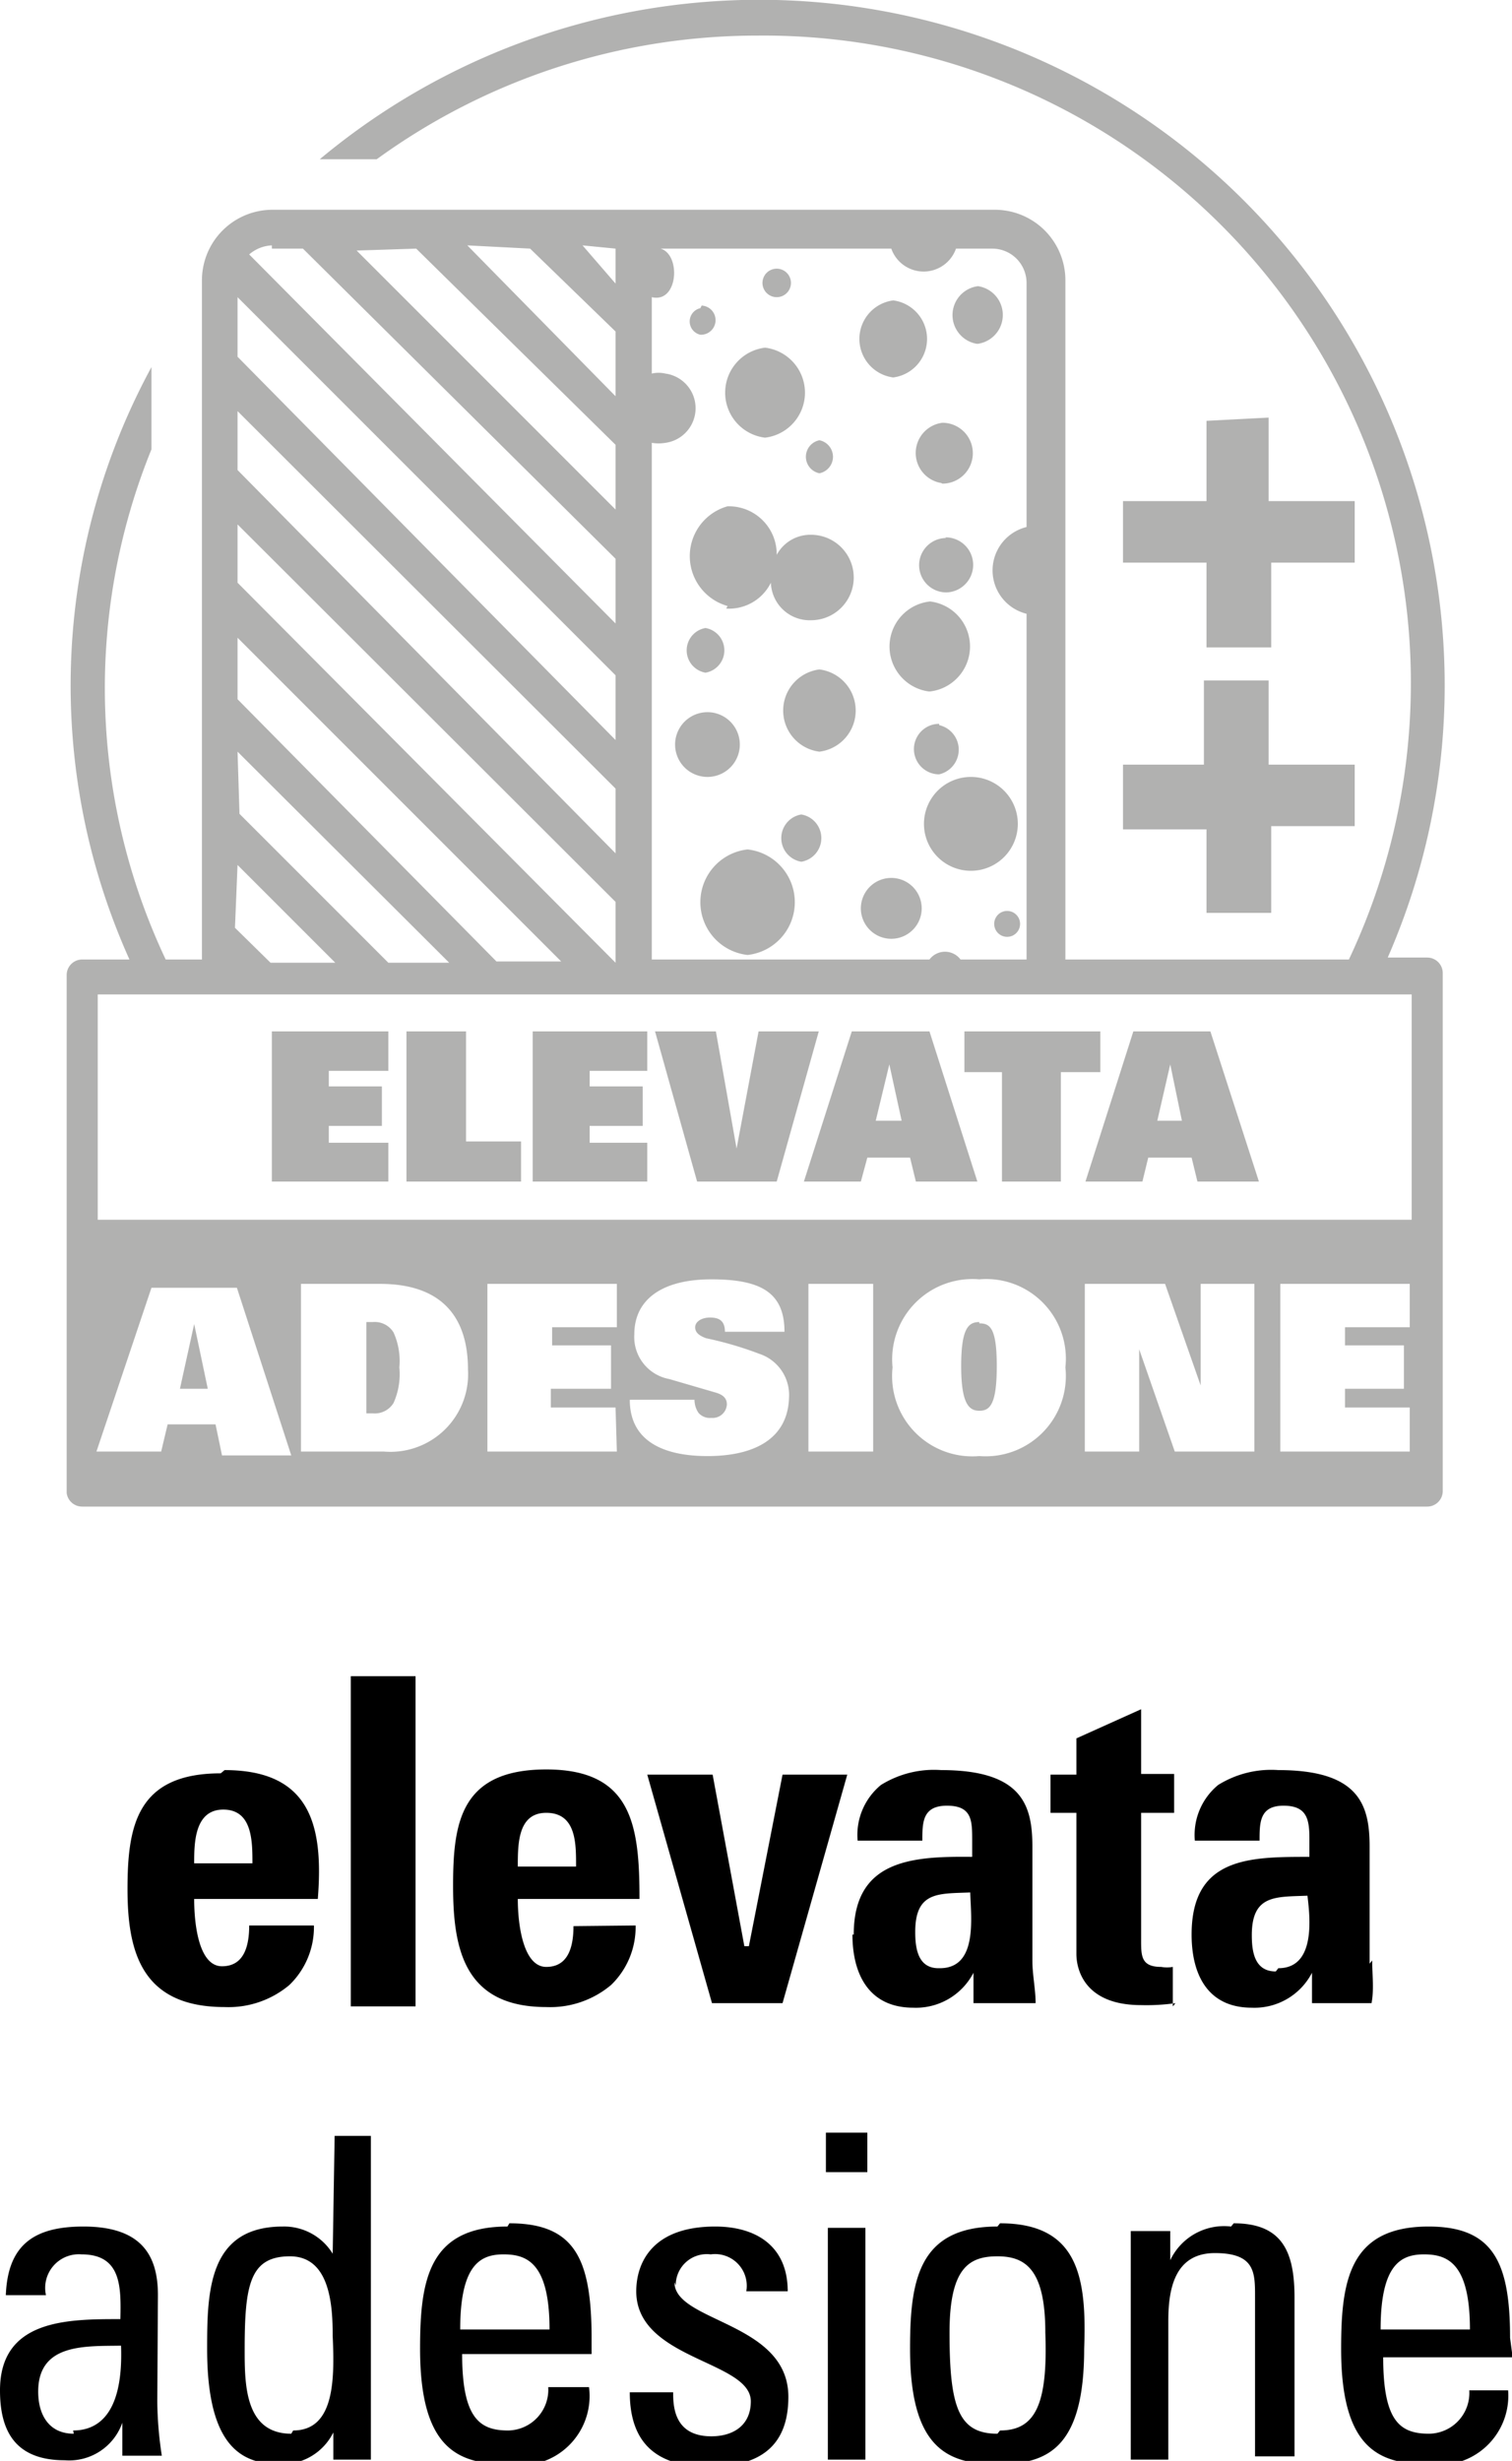 <svg xmlns="http://www.w3.org/2000/svg" viewBox="0 0 23.36 38.01"><defs><style>.cls-1{fill:#b1b1b0;}</style></defs><title>elevata-adesione</title><g id="Livello_2" data-name="Livello 2"><g id="Livello_1-2" data-name="Livello 1"><path d="M8.86,29.75c0,.3-.07.63-.42.63S8,29.75,8,29.33H9.88c0-1.13-.11-2-1.44-2S7,28.16,7,29.13,7.17,31,8.44,31a1.46,1.46,0,0,0,1-.34,1.24,1.24,0,0,0,.38-.92ZM8.44,28c.47,0,.46.49.46.83H8C8,28.48,8,28,8.44,28Zm2,7.3a.48.48,0,0,1,.54-.48.49.49,0,0,1,.55.57h.64c0-.7-.49-1-1.12-1-1,0-1.22.59-1.22,1,0,1.06,1.77,1.07,1.77,1.7,0,.37-.27.54-.61.54-.58,0-.59-.47-.59-.68H9.73c0,.82.45,1.15,1.22,1.15s1.23-.3,1.23-1.08C12.18,35.86,10.42,35.87,10.42,35.25Zm-8,.15c0-.6-.24-1.06-1.15-1.06-.75,0-1.17.27-1.2,1.06H.71a.52.52,0,0,1,.55-.63c.62,0,.61.51.6,1-.81,0-1.86,0-1.86,1.1C0,37.53.22,38,1,38a.87.87,0,0,0,.89-.58h0v.51H2.5a5.83,5.83,0,0,1-.07-.84Zm-1.3,2.14c-.39,0-.55-.3-.55-.65,0-.75.73-.7,1.28-.71C1.91,37.33,1.48,37.54,1.13,37.54Zm4-2.78h0a.88.88,0,0,0-.77-.42c-1.15,0-1.17,1-1.17,1.89,0,1.56.57,1.78,1.14,1.78a.88.88,0,0,0,.81-.49h0v.42h.58v-5H5.17Zm-.64,2.78c-.72,0-.72-.77-.72-1.3,0-1,.08-1.44.7-1.44s.66.76.66,1.23C5.17,36.75,5.17,37.54,4.53,37.54Zm.92-6.6h1V25.89h-1Zm7.37,7h.58V34.41h-.58Zm-4.95-3.6c-1.23,0-1.35.85-1.35,1.89,0,1.56.6,1.78,1.35,1.78A1.07,1.07,0,0,0,9.1,36.87H8.47a.63.63,0,0,1-.62.67c-.44,0-.71-.19-.71-1.18h2v-.3C9.13,34.89,8.88,34.34,7.87,34.34Zm-.73,1.59c0-1,.31-1.16.67-1.16s.71.13.71,1.16Zm5.65-2.43h.64v-.61h-.64Zm10.57,2.56c0-1.17-.26-1.72-1.26-1.72-1.23,0-1.35.85-1.35,1.89,0,1.56.6,1.78,1.35,1.78a1.07,1.07,0,0,0,1.23-1.14H22.7a.63.63,0,0,1-.62.67c-.45,0-.71-.19-.71-1.18h2Zm-2-.13c0-1,.31-1.16.67-1.16s.71.13.71,1.16Zm-2.31-1.59a.92.92,0,0,0-.94.52h0v-.45h-.61c0,.24,0,.49,0,.73v2.8h.58V35.85c0-.48.09-1.05.72-1.05s.62.31.62.69v2.45H20V35.49C20,34.79,19.82,34.34,19.06,34.34Zm2.14-4.06V28.52c0-.64-.16-1.18-1.41-1.18a1.55,1.55,0,0,0-.93.23,1,1,0,0,0-.36.86h1c0-.28,0-.54.37-.54s.4.22.4.52v.27c-.92,0-1.82,0-1.82,1.2,0,.62.25,1.13.93,1.13a1,1,0,0,0,.93-.54h0l0,.47h.92C21.23,30.73,21.2,30.5,21.2,30.28Zm-1.45.12c-.33,0-.37-.31-.37-.56,0-.63.37-.59.86-.61C20.24,29.62,20.33,30.4,19.75,30.4Zm-1.59.54v-.61a.52.52,0,0,1-.18,0c-.32,0-.31-.18-.31-.44V28h.51v-.6h-.51v-1l-1,.45v.56h-.4V28h.4v2.18c0,.22.11.79,1,.79A3.22,3.22,0,0,0,18.16,30.94Zm-2.71,3.4c-1.23,0-1.35.85-1.35,1.89,0,1.56.6,1.78,1.35,1.78s1.34-.22,1.34-1.78C16.79,35.19,16.67,34.34,15.45,34.34Zm0,3.2c-.6,0-.74-.41-.74-1.56,0-1,.3-1.18.74-1.18s.74.21.74,1.18C16.19,37.13,16,37.54,15.45,37.54Zm-12-10.2c-1.3,0-1.44.82-1.44,1.79S2.19,31,3.47,31a1.46,1.46,0,0,0,1-.34,1.24,1.24,0,0,0,.38-.92h-1c0,.3-.07.63-.42.63S3,29.75,3,29.33H4.91C5,28.2,4.8,27.34,3.47,27.34ZM3,28.78c0-.3,0-.83.45-.83s.45.49.45.83Zm10.17,1.1c0,.62.26,1.13.94,1.13a1,1,0,0,0,.93-.54h0l0,.47H16c0-.21-.05-.44-.05-.66V28.52c0-.64-.16-1.18-1.41-1.18a1.55,1.55,0,0,0-.93.23,1,1,0,0,0-.36.86h1c0-.28,0-.54.38-.54s.39.22.39.52v.27C14.1,28.67,13.19,28.72,13.19,29.88Zm1.33.52c-.32,0-.36-.31-.36-.56,0-.63.36-.59.85-.61C15,29.62,15.11,30.4,14.52,30.4Zm-3-.34-.49-2.65H10L11,30.94h1.09l1-3.53h-1l-.52,2.65Z"/><path class="cls-1" d="M11.55,13.12a.82.82,0,0,0,0,1.63A.82.82,0,0,0,11.55,13.12Zm.83-.54a.37.37,0,0,0,0,.73A.37.37,0,0,0,12.38,12.58Zm.28-2.24a.64.64,0,0,0,0,1.27A.64.64,0,0,0,12.66,10.34Zm1.11,3.22a.47.47,0,0,0,0,.94A.47.47,0,0,0,13.77,13.56Zm1.79.91a.2.2,0,0,0,0-.4A.2.2,0,0,0,15.56,14.47Zm-1-7a.47.47,0,0,0,0-.94A.47.47,0,0,0,14.54,7.46Zm.06.84a.42.42,0,0,0,0,.84A.42.42,0,0,0,14.6,8.3Zm.49-3a.45.45,0,0,0,0-.89A.45.45,0,0,0,15.09,5.31Zm-.74,5.37a.7.7,0,0,0,0-1.39A.7.7,0,0,0,14.35,10.68ZM5.76,20.42h-.1v1.41h.1a.34.34,0,0,0,.32-.16,1.09,1.09,0,0,0,.09-.55,1.07,1.07,0,0,0-.09-.54A.34.34,0,0,0,5.76,20.42Zm9.37,0c-.17,0-.28.1-.28.68s.12.69.28.69.27-.09.27-.69S15.29,20.44,15.13,20.44Zm-.62-9.24a.39.39,0,0,0,0,.78A.39.39,0,0,0,14.51,11.2ZM11.82,6.76a.7.7,0,0,0,0-1.39A.7.7,0,0,0,11.82,6.76Zm-1-2a.21.21,0,0,0,0,.41A.21.21,0,0,0,10.84,4.72Zm.4,4.64A.72.72,0,0,0,11.91,9a.6.6,0,0,0,.62.58.66.66,0,0,0,0-1.32.59.59,0,0,0-.53.31.74.74,0,0,0-.76-.75A.8.8,0,0,0,11.24,9.36ZM13.8,5.83a.6.6,0,0,0,0-1.19A.6.6,0,0,0,13.8,5.83Zm-2.9,4.56a.35.35,0,0,0,0-.69A.35.35,0,0,0,10.9,10.39Zm1.76-3.08a.26.26,0,0,0,0-.51A.26.26,0,0,0,12.66,7.31ZM12,4.59a.22.22,0,0,0,0-.44A.22.22,0,0,0,12,4.59ZM10.93,11a.49.49,0,0,0,0,1A.49.49,0,0,0,10.93,11Zm6.42,1.81h1.29v1.29h1V12.76h1.29v-.95H19.6v-1.3h-1v1.3H17.35Zm1.29-6.31V7.74H17.35v.95h1.29V10h1V8.69h1.29V7.74H19.6V6.45ZM17,15.93H14.9v.63h.58v1.69h.91V16.56H17ZM9.11,17.39h.82v-.61H9.11v-.24H10v-.61H8.23v2.32H10v-.6H9.11Zm4.05-1.46-.74,2.32h.88l.1-.37h.66l.09.37h.95l-.74-2.32Zm.37,1.38.21-.87h0l.19.87Zm-1.81-1.38-.34,1.81h0l-.32-1.81h-.94l.65,2.32H12l.65-2.32ZM5.08,17.39H5.9v-.61H5.08v-.24H6v-.61H4.2v2.32H6v-.6H5.08ZM7.2,15.93H6.28v2.32H8.05v-.62H7.2Zm10.31,0-.74,2.32h.88l.09-.37h.67l.09.37h.95l-.75-2.32Zm.37,1.38.2-.87h0l.18.87ZM15,13.45A.72.72,0,0,0,15,12,.72.72,0,0,0,15,13.45Zm-12,7H3l-.22,1h.43ZM1.27,23.27H22.05a.24.24,0,0,0,.24-.24v-8a.24.24,0,0,0-.24-.24h-.61a10.48,10.48,0,0,0,.88-4.19A10.59,10.59,0,0,0,4.94,2.46h.88A10,10,0,0,1,11.7.55a10,10,0,0,1,9.14,14.27H16.46V4.32a1.09,1.09,0,0,0-1.09-1.08H4.2A1.09,1.09,0,0,0,3.12,4.32v10.5H2.56a9.81,9.81,0,0,1-.22-7.88V5.67A10.31,10.31,0,0,0,2,14.82H1.27a.24.24,0,0,0-.24.24v8A.24.24,0,0,0,1.27,23.27Zm4.66-.85H4.65V19.83H5.87c1,0,1.36.56,1.36,1.32A1.2,1.2,0,0,1,5.93,22.42Zm3.6,0h-2V19.83h2v.67h-1v.28h.91v.67H8.51v.29h1Zm1.4.07c-.63,0-1.2-.2-1.2-.87h1a.36.36,0,0,0,.06.2.23.23,0,0,0,.2.08.22.22,0,0,0,.24-.21c0-.1-.07-.15-.17-.18l-.72-.21a.66.66,0,0,1-.54-.69c0-.54.43-.85,1.19-.85s1.13.2,1.13.81h-.92c0-.17-.09-.22-.23-.22s-.23.07-.23.15.06.13.17.17a5.41,5.41,0,0,1,.82.24.67.67,0,0,1,.46.68C12.17,22.22,11.66,22.49,10.93,22.49Zm2.56-.07h-1V19.83h1Zm1.64.07a1.24,1.24,0,0,1-1.34-1.37,1.24,1.24,0,0,1,1.34-1.36,1.23,1.23,0,0,1,1.33,1.36A1.24,1.24,0,0,1,15.13,22.49Zm4.25-.07H18.15l-.55-1.58h0v1.58h-.84V19.83H18l.55,1.57h0V19.83h.83Zm2.4,0h-2V19.83h2v.67h-1v.28h.91v.67h-.91v.29h1ZM10.07,6.84a.65.65,0,0,0,.21,0,.54.54,0,0,0,0-1.07.46.46,0,0,0-.21,0V4.59c.46.11.46-.86,0-.75v0h3.7a.53.53,0,0,0,1,0h.56a.53.53,0,0,1,.53.53V8.14a.69.69,0,0,0,0,1.34v5.34H14.84a.3.3,0,0,0-.48,0H10.07Zm-.56-3v.54L9,3.79Zm-1.32,0L9.51,5.12v1L7.22,3.79Zm-1.76,0L9.51,6.87v1l-4-4Zm-2.23,0h.48L9.51,8.63v1L3.85,3.93A.57.57,0,0,1,4.2,3.79Zm-.53.75,5.84,5.84v1L3.67,5.51Zm0,1.76,5.84,5.83v1L3.67,7.26Zm0,1.75,5.84,5.83v.94h0L3.67,9Zm0,1.75,5,5h-1l-4-4.05Zm0,1.76,3.27,3.26H6l-2.3-2.3Zm0,1.75,1.51,1.51h-1l-.55-.54Zm-2.16,2h20.3v3.48H1.51Zm.83,4.53H3.66l.84,2.59H3.43L3.33,22H2.59l-.1.42h-1Z"/></g></g></svg>